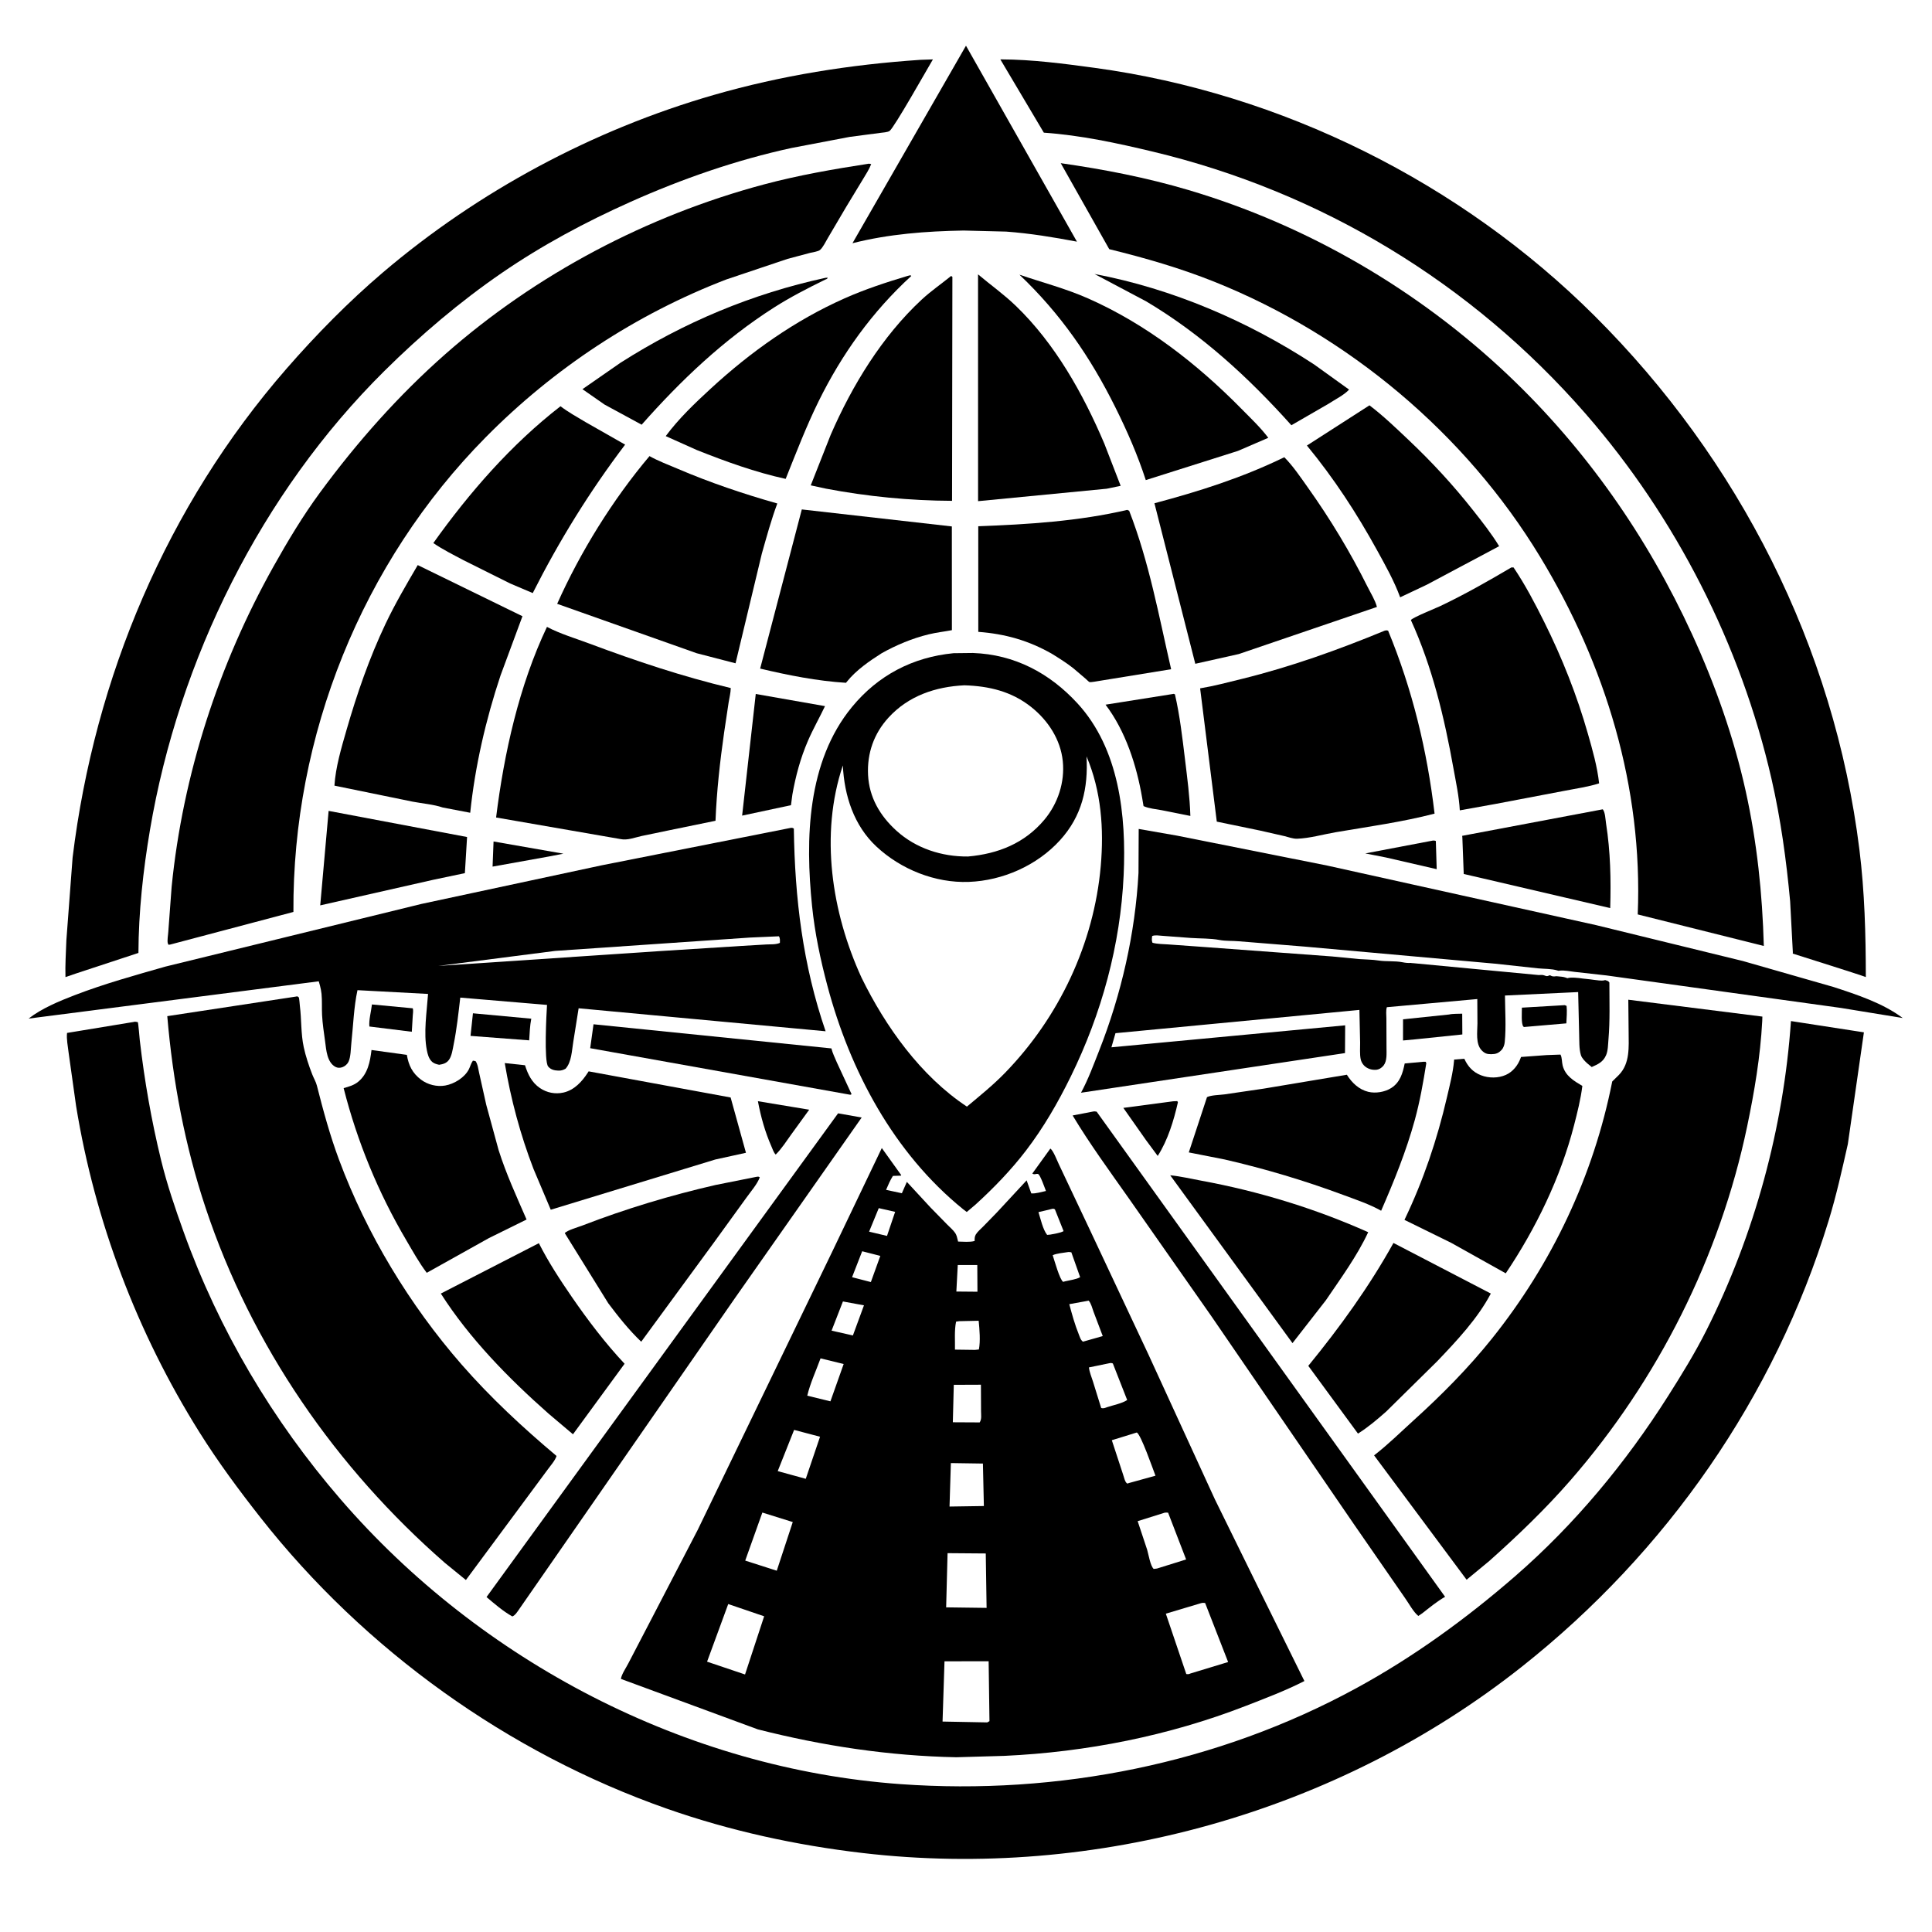 <svg version="1.1" xmlns="http://www.w3.org/2000/svg" style="display: block;" viewBox="0 0 2048 2048" width="1024" height="1024">
<path transform="translate(0,0)" fill="rgb(255,255,255)" d="M 0 0 L 0 2048 L 2048 2048 L 2048 0 L 0 0 z"/>
<path transform="translate(0,0)" fill="rgb(0,0,0)" d="M 1021.47 244.375 C 981.67 245.097 942.403 248.002 903.651 257.826 L 1023.98 48.448 L 1141.6 256.157 C 1116.58 251.443 1092.03 247.388 1066.6 245.501 L 1021.47 244.375 z"/>
<path transform="translate(0,0)" fill="rgb(0,0,0)" d="M 80.5 1031.96 L 69.397 1035.77 C 69.002 1022.82 69.907 1009.6 70.363 996.641 L 76.964 909 C 100.334 718.006 176.917 536.329 303.77 390.764 C 335.069 354.848 369.663 319.652 405.95 288.771 C 507.159 202.641 628.743 137.523 756.406 100.717 C 828.21 80.016 901.187 68.442 975.63 63.423 L 988.929 62.969 C 983.181 72.595 947.752 135.555 942.995 138.811 C 940.831 140.292 935.666 140.495 933.125 140.858 L 900.701 145.112 L 839.197 156.842 C 780.809 169.482 722.962 189.613 668.455 213.965 C 620.763 235.271 574.847 259.842 531.719 289.45 C 487.402 319.874 445.659 355.419 407.5 393.216 C 276.837 522.64 189.569 699.092 158.975 879.768 C 151.734 922.525 146.912 966.738 146.74 1010.15 L 80.5 1031.96 z"/>
<path transform="translate(0,0)" fill="rgb(0,0,0)" d="M 1977.86 1035.74 C 1971.17 1033.06 1900.7 1011.03 1900.55 1010.89 C 1900.25 1010.58 1900.52 1010.02 1900.5 1009.59 L 1897.63 955.476 C 1893.57 911.668 1887.69 868.539 1877.86 825.609 C 1845.32 683.535 1776.51 548.401 1680.74 438.526 C 1559.96 299.964 1400.72 203.449 1222 160.728 C 1184.12 151.672 1145.44 143.318 1106.51 140.633 L 1060.41 62.96 L 1061.54 62.956 C 1094.02 63.059 1127.8 67.494 1160 71.869 C 1358.52 98.837 1548.4 193.455 1690.29 334.797 C 1843.29 487.216 1944.32 685.659 1971.04 900.489 C 1976.63 945.49 1977.79 990.463 1977.86 1035.74 z"/>
<path transform="translate(0,0)" fill="rgb(0,0,0)" d="M 180.5 1001.25 L 178.621 1001.5 L 177.894 1000 C 177.06 997.017 178.244 990.94 178.403 987.661 L 181.944 940 C 193.765 821.346 231.719 704.376 289.928 600.484 C 304.988 573.604 321.01 546.874 339.28 522.029 C 378.418 468.809 422.33 419.208 471.948 375.483 C 568.223 290.643 685.982 228.553 809.858 195.49 C 846.464 185.72 883.727 179.258 921.136 173.5 L 923.5 173.938 C 921.412 179.496 917.86 184.767 914.835 189.881 L 896.825 219.589 L 877.553 252.327 C 875.349 255.996 872.445 262.238 869.239 264.97 C 867.298 266.625 861.578 267.365 859 267.988 L 834.868 274.416 L 769.816 296.28 C 674.076 333.077 587.025 390.508 514.938 463.465 C 383.58 596.41 310.002 779.852 311.034 966.693 L 180.5 1001.25 z"/>
<path transform="translate(0,0)" fill="rgb(0,0,0)" d="M 1869.72 1002.77 L 1736.06 969.321 C 1741.61 834.5 1702 704.725 1632.48 590.091 C 1553.27 459.463 1428.89 355.316 1287.2 298.655 C 1250.94 284.155 1213.7 273.407 1175.84 264.121 L 1124.43 172.97 C 1170.19 179.503 1215.32 188.256 1259.68 201.396 C 1385.96 238.797 1503.28 307.164 1598.81 397.759 C 1681.22 475.919 1746.32 569.173 1793.61 672.221 C 1817.98 725.338 1837.86 781.374 1850.49 838.5 C 1862.54 893.027 1868.17 947.012 1869.72 1002.77 z"/>
<path transform="translate(0,0)" fill="rgb(0,0,0)" d="M 1408.05 428.16 L 1368.91 450.772 C 1323.62 400.24 1273.64 354.294 1215.06 319.5 L 1160.21 290.433 C 1242.69 305.952 1322.97 340.464 1393.09 386.388 L 1430.1 413.001 C 1424.71 418.853 1414.82 423.719 1408.05 428.16 z"/>
<path transform="translate(0,0)" fill="rgb(0,0,0)" d="M 738.555 477.007 L 705.707 462.291 C 719.377 443.807 736.59 427.426 753.46 411.9 C 795.717 373.009 842.544 339.723 895.182 316.321 C 916.977 306.631 939.228 299.343 962.031 292.5 L 965.008 291.777 L 966.029 292.5 C 924.645 330.372 892.515 375.151 867.735 425.437 C 854.604 452.084 843.901 480.067 832.848 507.628 C 801.099 500.766 768.679 489.022 738.555 477.007 z"/>
<path transform="translate(0,0)" fill="rgb(0,0,0)" d="M 875.5 517.975 L 859.421 514.496 L 880.59 460.873 C 903.304 408.626 935.019 356.55 977.062 317.559 C 986.932 308.405 997.866 300.96 1008.27 292.5 L 1009.57 293.5 L 1009.21 530.901 C 964.682 530.729 919.248 526.327 875.5 517.975 z"/>
<path transform="translate(0,0)" fill="rgb(0,0,0)" d="M 1173.23 518.061 L 1036.8 531.262 L 1036.76 290.832 C 1050.08 302.064 1064.22 312.067 1076.81 324.21 C 1118.49 364.396 1148.08 417.271 1170.59 470.151 L 1187.95 514.993 L 1173.23 518.061 z"/>
<path transform="translate(0,0)" fill="rgb(0,0,0)" d="M 1312.28 477.975 L 1214.58 508.918 C 1205.94 482.331 1194.84 456.944 1182.4 431.938 C 1155.65 378.144 1124.26 332.684 1080.66 291.182 C 1105.1 299.526 1129.69 305.839 1153.45 316.354 C 1214.98 343.59 1268.91 385.568 1315.86 433.242 C 1325.61 443.142 1336.08 452.985 1344.44 464.097 L 1312.28 477.975 z"/>
<path transform="translate(0,0)" fill="rgb(0,0,0)" d="M 640.88 428.879 L 617.42 412.545 L 657.798 384.5 C 724.926 341.724 797.098 311.403 875.02 294.5 L 877.446 294.34 C 877.057 295.861 875.819 295.892 874.505 296.536 C 856.001 305.606 837.885 314.9 820.484 325.997 C 767.098 360.043 721.949 402.96 680.172 450.202 L 640.88 428.879 z"/>
<path transform="translate(0,0)" fill="rgb(0,0,0)" d="M 1512.63 619.73 L 1484.22 633.172 C 1477.91 615.901 1468.61 599.381 1459.76 583.296 C 1438.05 543.838 1414.04 507.064 1385.38 472.28 L 1451.69 429.664 C 1466.22 440.676 1479.66 453.606 1492.89 466.124 C 1517.95 489.825 1540.41 514.122 1561.75 541.219 C 1571.33 553.38 1581.12 565.737 1589.15 578.983 L 1512.63 619.73 z"/>
<path transform="translate(0,0)" fill="rgb(0,0,0)" d="M 540.748 618.496 L 491.46 593.89 C 480.631 588.138 469.468 582.601 459.337 575.671 C 497.567 522.09 541.956 471.092 594.156 430.64 C 602.427 436.947 611.884 442.17 620.81 447.5 L 662.663 471.326 C 625.002 521.012 592.848 573.04 564.723 628.689 L 540.748 618.496 z"/>
<path transform="translate(0,0)" fill="rgb(0,0,0)" d="M 738.544 692.456 L 590.62 640.08 C 615.264 584.943 649.49 529.694 688.495 483.493 C 697.912 488.789 708.593 492.735 718.536 496.989 C 752.702 511.607 788.227 523.576 823.975 533.715 C 817.506 551.1 812.638 569.049 807.575 586.884 L 779.701 703.127 L 738.544 692.456 z"/>
<path transform="translate(0,0)" fill="rgb(0,0,0)" d="M 1313.23 693.298 L 1267.06 703.637 L 1223.75 533.468 C 1271.34 520.799 1316.97 506.32 1361.42 484.68 C 1370.69 494.012 1378.69 505.967 1386.33 516.701 C 1410.18 550.223 1431.36 585.283 1449.7 622.097 C 1453.01 628.751 1457.77 636.26 1459.61 643.382 L 1313.23 693.298 z"/>
<path transform="translate(0,0)" fill="rgb(0,0,0)" d="M 934.568 692.476 C 921.593 700.682 907.488 710.481 897.813 722.517 L 896.796 723.797 C 866.552 721.958 835.261 715.743 805.79 708.725 L 849.945 540.016 L 1009 558.04 L 1009.05 667.996 C 1000.85 669.567 992.559 670.451 984.438 672.436 C 967.029 676.69 950.175 683.72 934.568 692.476 z"/>
<path transform="translate(0,0)" fill="rgb(0,0,0)" d="M 1115.12 693.093 C 1090.29 678.894 1065.44 671.923 1037.03 669.794 L 1037 557.846 C 1089.65 555.892 1143.5 552.514 1194.93 540.5 L 1197 541.5 C 1218.18 596.008 1228.4 652.743 1241.45 709.404 L 1165.79 721.697 C 1163.8 721.931 1156.33 723.524 1154.76 722.972 C 1154.26 722.797 1151.32 719.942 1150.81 719.5 L 1137.9 708.5 C 1130.71 702.787 1122.91 697.922 1115.12 693.093 z"/>
<path transform="translate(0,0)" fill="rgb(0,0,0)" d="M 469.327 855.994 C 459.835 852.731 447.49 851.709 437.525 849.81 L 354.513 832.81 C 355.76 813.186 361.882 792.698 367.308 773.872 C 378.374 735.477 391.427 697.696 408.569 661.546 C 418.773 640.029 430.813 619.555 442.83 599.019 L 553.826 653.229 L 530.584 716.019 C 515.031 762.635 503.455 812.673 498.451 861.561 L 469.327 855.994 z"/>
<path transform="translate(0,0)" fill="rgb(0,0,0)" d="M 1584.75 852.306 L 1547.45 859.004 C 1546.66 844.128 1543.32 829.021 1540.69 814.355 C 1531.09 760.755 1518.32 707.001 1495.59 657.279 C 1497.61 654.474 1522.23 644.607 1526.44 642.608 C 1552.55 630.217 1577.24 616.153 1602.12 601.5 L 1604.44 601.522 C 1616.8 619.899 1627.09 639.517 1636.95 659.317 C 1655.97 697.515 1671.6 736.952 1683.29 778 C 1688.16 795.091 1693.2 812.683 1695.13 830.385 C 1683.52 834.152 1670.84 835.83 1658.86 838.212 L 1584.75 852.306 z"/>
<path transform="translate(0,0)" fill="rgb(0,0,0)" d="M 710.222 879.953 L 680 886.226 C 672.972 887.798 664.965 891.015 657.825 889.461 L 525.883 866.568 C 534.328 798.441 550.257 726.777 579.805 664.532 C 593.81 671.927 610.016 676.697 624.893 682.264 C 673.976 700.631 723.613 717.216 774.624 729.359 C 774.589 734.375 773.159 739.571 772.39 744.539 L 767.617 776.387 C 763.182 807.289 759.71 838.845 758.468 870.044 L 710.222 879.953 z"/>
<path transform="translate(0,0)" fill="rgb(0,0,0)" d="M 1335.65 880.425 L 1289.85 870.964 L 1272.18 729.685 C 1287.11 727.19 1301.93 723.254 1316.62 719.627 C 1368.66 706.774 1418.43 688.917 1467.91 668.5 C 1470.2 668.068 1469.03 668.088 1471.43 668.5 C 1497.15 730.626 1512.86 795.798 1520.7 862.476 C 1486.55 871.379 1450.77 876.238 1416 882.181 C 1402.88 884.422 1388.07 888.693 1374.86 889.092 C 1370.55 889.222 1365.8 887.32 1361.6 886.329 L 1335.65 880.425 z"/>
<path transform="translate(0,0)" fill="rgb(0,0,0)" d="M 1034.22 1276.79 L 1024.81 1284.76 L 1020.97 1281.85 C 947.393 1222.2 901.109 1135.25 877.064 1044.91 C 869.671 1017.13 863.761 989.165 860.828 960.54 C 853.542 889.444 855.441 807.494 903.062 749.515 C 930.802 715.741 967.613 696.598 1010.8 692.415 L 1031.31 692.187 C 1075.43 693.735 1112.61 713.432 1142.19 745.617 C 1186.55 793.879 1193.97 864.872 1191.13 927.475 C 1187.75 1001.74 1167.72 1074.6 1135.06 1141.16 C 1121.54 1168.71 1106.18 1195.41 1087.47 1219.81 C 1071.65 1240.45 1053.42 1259.28 1034.22 1276.79 z M 1022.36 726.449 C 991.768 727.892 962.987 737.573 941.865 760.681 C 926.356 777.648 919.07 798.454 920.177 821.399 C 921.327 845.249 932.862 864.805 950.263 880.588 C 970.962 899.362 998.489 908.215 1026.14 907.931 C 1057.99 905.088 1086.05 893.991 1107.04 869 C 1121.41 851.883 1128.89 829.138 1126.6 806.875 C 1124.24 783.853 1110.93 763.588 1093.03 749.395 C 1072.17 732.849 1048.4 727.278 1022.36 726.449 z M 1151.76 801.792 C 1153.61 835.502 1146.99 864.997 1123.66 890.669 C 1099.38 917.387 1063.01 933.515 1026.98 934.852 C 991.297 936.175 955.04 921.594 929.065 897.398 C 905.099 875.072 895.005 843.4 893.448 811.4 C 868.884 884.584 881.608 967.301 913.231 1036.3 C 938.597 1088.19 976.07 1140.77 1024.98 1173.06 C 1038.81 1161.48 1052.72 1150.28 1065.32 1137.32 C 1122.63 1078.38 1159.62 1000.18 1166.83 918.197 C 1170.31 878.702 1167.41 838.643 1151.76 801.792 z"/>
<path transform="translate(0,0)" fill="rgb(0,0,0)" d="M 1210.76 845.925 C 1204.89 811.499 1193.21 775.046 1171.92 746.979 L 1244.31 735.5 L 1245.49 736.054 C 1250.63 758.28 1253.36 781.825 1256.09 804.445 C 1258.52 824.525 1261.24 844.697 1261.84 864.926 L 1231.33 858.826 C 1225.09 857.656 1217.95 857.129 1212.2 854.5 L 1210.76 845.925 z"/>
<path transform="translate(0,0)" fill="rgb(0,0,0)" d="M 839.958 842.234 L 838.465 853.537 L 786.685 864.588 L 801.135 735.645 L 874.539 748.529 C 868.66 760.912 861.855 772.769 856.417 785.385 C 848.494 803.766 843.442 822.576 839.958 842.234 z"/>
<path transform="translate(0,0)" fill="rgb(0,0,0)" d="M 1588.5 935.003 L 1551.62 926.452 L 1550.16 887.873 L 1549.97 886.023 L 1695.78 858.5 L 1699 857.899 C 1701.64 861.033 1701.81 868.573 1702.46 872.746 C 1707.19 903.046 1707.75 932.056 1706.9 962.622 L 1588.5 935.003 z"/>
<path transform="translate(0,0)" fill="rgb(0,0,0)" d="M 459.027 932.661 L 339.445 959.734 L 348.352 859.579 L 495.112 887.277 L 492.793 925.563 L 459.027 932.661 z"/>
<path transform="translate(0,0)" fill="rgb(0,0,0)" d="M 794.91 993.856 L 588.5 1008 L 30.3 1079.75 C 44.27 1068.88 62.925 1061.17 79.368 1054.84 C 110.716 1042.79 143.125 1033.84 175.378 1024.62 L 446.833 958.185 L 637.671 917.299 L 838.668 877.5 C 840.434 877.61 839.474 877.421 841.5 878.278 C 842.547 952.366 850.976 1022.8 875.183 1093.18 L 613.366 1068.82 L 607.689 1104.5 C 606.163 1113.62 605.921 1125.89 599.5 1132.92 C 596.846 1134.36 594.817 1135 591.75 1134.89 C 587.586 1134.74 583.798 1133.87 581.054 1130.5 C 576.546 1124.96 579.252 1074.68 579.86 1065.25 L 487.908 1057.5 C 485.961 1074.15 484.181 1090.83 480.875 1107.27 C 479.858 1112.33 478.962 1119.3 475.905 1123.49 C 473.273 1127.1 469.698 1128.05 465.5 1128.72 C 462.319 1128 459.507 1127.28 457.244 1124.77 C 454.366 1121.57 453.305 1117.42 452.486 1113.32 C 448.801 1094.85 452.455 1072.37 453.755 1053.61 L 378.944 1049.62 C 375.023 1067.69 374.467 1087.16 372.451 1105.59 C 371.814 1111.41 371.898 1120.47 369.377 1125.62 C 368.129 1128.16 365.582 1130.35 362.915 1131.28 C 360.435 1132.14 357.848 1132.2 355.5 1130.9 C 346.559 1125.95 345.841 1112.96 344.631 1104 C 343.383 1094.76 341.889 1085.32 341.407 1076 C 341.021 1068.55 341.562 1060.93 340.828 1053.53 C 340.248 1047.68 338.472 1042.11 336.832 1036.5 C 340.424 1033.44 340.485 1034.19 344.5 1034.56 C 346.047 1034.7 348.83 1033.3 350.666 1033.19 L 356 1032.97 C 365.38 1032.97 374.797 1031.34 384.142 1030.47 L 444 1025.3 L 697.109 1008.36 L 786.508 1002.69 L 812.398 1001.17 C 816.937 1000.95 822.524 1001.39 826.707 999.5 C 826.739 997.016 827.077 994.67 825.663 992.5 L 794.91 993.856 z"/>
<path transform="translate(0,0)" fill="rgb(0,0,0)" d="M 1495.5 1020.74 C 1497.18 1020.99 1496.59 1020.97 1497.98 1020.99 L 1631.09 1033.59 C 1634.5 1033.48 1635.22 1033.17 1638.53 1034.5 C 1640.21 1035.18 1641.32 1034.31 1643 1033.76 C 1644.97 1034.83 1645.72 1035.17 1648.03 1035.02 C 1650.36 1034.86 1649.37 1034.7 1651.21 1034.94 C 1654.11 1035.31 1656.76 1035.26 1659.58 1036.24 L 1661.5 1036.93 C 1665.09 1035.67 1673.61 1036.65 1677.49 1037.26 L 1685.79 1038.16 L 1689.3 1038.64 C 1692.85 1038.92 1696.78 1039.89 1700.29 1039.25 L 1701.5 1038.91 C 1703.76 1039.68 1704.57 1039.5 1706.01 1041.5 C 1706.02 1061.59 1706.76 1081.98 1705.02 1102 C 1704.56 1107.19 1704.62 1113.54 1702.57 1118.39 C 1699.48 1125.71 1694.09 1128.09 1687.28 1131.1 L 1682.5 1127.15 C 1679.99 1124.82 1676.87 1121.82 1675.83 1118.45 C 1673.76 1111.72 1674.22 1103.18 1673.96 1096.18 L 1672.91 1051.64 L 1595.33 1055.3 C 1595.44 1071.41 1596.67 1088.5 1595.1 1104.5 C 1594.82 1107.4 1593.82 1110.69 1591.8 1112.89 C 1588.46 1116.54 1585.59 1117.44 1580.74 1117.49 C 1576.38 1117.54 1573.86 1116.69 1570.75 1113.52 C 1564.01 1106.68 1566.11 1093.87 1566.15 1085 L 1566 1059.03 L 1470.14 1067.67 C 1468.98 1071.05 1469.6 1075.92 1469.63 1079.53 L 1469.75 1110.81 C 1469.75 1116.67 1470.46 1124.52 1466.71 1129.41 C 1464.74 1131.99 1461.77 1133.83 1458.51 1134.05 C 1453.95 1134.36 1449.18 1132.8 1445.96 1129.5 C 1444.22 1127.72 1442.9 1125.27 1442.38 1122.81 C 1441.25 1117.42 1441.87 1110.74 1441.79 1105.18 L 1441.03 1070.55 L 1182.45 1095.22 L 1178.14 1110.19 L 1425.94 1086.89 L 1425.75 1116.32 L 1145.91 1158.35 C 1153.62 1144.05 1159.19 1128.79 1165.14 1113.71 C 1188.62 1054.18 1203.41 989.36 1206.85 925.398 L 1207.07 878.722 L 1247.54 885.782 L 1406.96 917.558 L 1691.77 980.641 L 1847.62 1018.75 L 1943.69 1046.28 C 1968.48 1054.39 1995.83 1063.32 2016.97 1079.15 L 1951.54 1068.46 L 1703 1034.01 L 1669.16 1030.23 C 1664.13 1029.69 1658.27 1028.36 1653.27 1028.92 C 1651.65 1029.11 1652.4 1029.23 1650.97 1028.77 C 1644.97 1026.81 1636.72 1027.14 1630.35 1026.48 L 1584.89 1021.55 L 1382.93 1003.43 L 1313.21 997.799 C 1306.58 997.188 1299.16 997.665 1292.75 996.422 C 1283.01 994.534 1271.92 994.975 1262 994.247 L 1232.18 992.005 C 1228.87 991.809 1224.42 990.92 1221.33 992.244 C 1221.06 994.786 1220.65 996.922 1221.67 999.36 C 1226.89 1000.82 1233.19 1000.73 1238.62 1001.14 L 1273.08 1003.61 L 1412 1013.87 L 1440.63 1016.65 C 1447.49 1017.17 1454.54 1017.11 1461.34 1018.18 C 1469.53 1019.46 1478.4 1018.41 1486.5 1019.99 C 1489.87 1020.64 1492 1020.9 1495.5 1020.74 z"/>
<path transform="translate(0,0)" fill="rgb(0,0,0)" d="M 1469.22 908.974 L 1447.26 904.65 L 1517.47 891.311 C 1519.36 890.906 1520.23 890.813 1522.05 891.5 L 1522.96 921.359 L 1469.22 908.974 z"/>
<path transform="translate(0,0)" fill="rgb(0,0,0)" d="M 581.229 908.035 L 522.15 918.644 L 523.19 892.012 L 597.243 904.951 L 581.229 908.035 z"/>
<path transform="translate(0,0)" fill="rgb(0,0,0)" d="M 471.715 1656.82 C 356.161 1555.98 266.655 1426.51 218.054 1280.66 C 196.075 1214.71 183.195 1146.35 177.322 1077.16 L 313.739 1056.41 L 315.035 1056.13 C 315.584 1056.49 316.254 1056.7 316.682 1057.19 C 317.245 1057.83 317.715 1065 317.87 1066.23 C 319.697 1080.76 318.87 1095.68 321.965 1110 C 324.066 1119.72 327.411 1129.74 331.029 1139 C 332.552 1142.9 334.865 1146.68 335.894 1150.73 C 342.706 1177.57 349.787 1203.62 359.479 1229.63 C 388.729 1308.13 434.232 1383.33 489.308 1446.44 C 519.895 1481.49 554.382 1513.48 589.954 1543.38 C 588.441 1548.35 583.455 1553.73 580.411 1558 L 550.713 1598.13 L 493.876 1674.88 L 471.715 1656.82 z"/>
<path transform="translate(0,0)" fill="rgb(0,0,0)" d="M 1578.59 1654.8 L 1554.66 1674.58 L 1456.58 1542.74 C 1471.23 1531.49 1484.78 1518.04 1498.5 1505.62 C 1528.08 1478.87 1556.74 1449.96 1581.66 1418.79 C 1645.29 1339.24 1689.22 1246.31 1709.03 1146.42 L 1716.19 1139.37 C 1728.02 1127.1 1726.5 1109.74 1726.41 1093.95 L 1726.07 1059.74 L 1868.2 1077.63 L 1868.03 1082.5 C 1866.06 1119.92 1859.72 1157.37 1852.06 1194 C 1823.16 1332.21 1757.37 1462.9 1664.62 1569.36 C 1638.08 1599.82 1608.73 1627.95 1578.59 1654.8 z"/>
<path transform="translate(0,0)" fill="rgb(0,0,0)" d="M 436.537 1093.71 L 391.56 1088.14 C 390.844 1081.34 393.514 1071.78 394.272 1064.76 L 437.523 1068.84 C 438.324 1071.19 437.682 1074.35 437.538 1076.83 L 436.537 1093.71 z"/>
<path transform="translate(0,0)" fill="rgb(0,0,0)" d="M 1615.5 1088.67 L 1614.89 1088.26 C 1612.3 1085.66 1613.34 1072.34 1613.28 1068.16 L 1658.64 1065.5 L 1660.64 1066.27 C 1661.28 1072.38 1660.66 1078.68 1660.4 1084.81 L 1615.5 1088.67 z"/>
<path transform="translate(0,0)" fill="rgb(0,0,0)" d="M 560.957 1102.81 L 498.775 1098.09 L 501.344 1074.13 L 563.171 1079.85 C 561.693 1087.38 561.459 1095.17 560.957 1102.81 z"/>
<path transform="translate(0,0)" fill="rgb(0,0,0)" d="M 1500.24 1101.74 L 1487.26 1102.95 L 1487.29 1080.5 L 1536.09 1075.41 C 1540.19 1074.44 1545.72 1074.8 1550 1074.54 L 1550.14 1096.57 L 1500.24 1101.74 z"/>
<path transform="translate(0,0)" fill="rgb(0,0,0)" d="M 1958.78 1212.81 C 1952.66 1239.95 1946.61 1267.22 1938.46 1293.85 C 1881.1 1481.15 1766.54 1645.39 1613.12 1766.84 C 1418.02 1921.29 1161.41 1993.13 914.483 1964.28 C 843.954 1956.04 774.106 1940.85 707.029 1917.32 C 538.796 1858.32 386.474 1749 276.24 1608.82 C 253.273 1579.61 231.158 1549.74 211.408 1518.25 C 145.429 1413.04 100.658 1294.98 80.678 1172.5 L 72.702 1115.64 C 71.987 1109.22 70.315 1101.35 71.075 1094.95 L 141.51 1083.35 L 143.031 1083.04 C 143.057 1083.04 145.945 1083.4 146.068 1083.5 C 146.609 1083.94 147.984 1101.01 148.186 1102.76 C 153.151 1145.65 160.539 1187.94 170.78 1229.9 C 177.054 1255.6 185.648 1280.76 194.583 1305.65 C 231.994 1409.83 288.85 1505.78 361.191 1589.5 C 509.647 1761.31 727.408 1875.02 954.688 1891.26 C 1121.42 1903.17 1290.87 1869.64 1438.03 1789.38 C 1498.49 1756.41 1554.26 1715.88 1606.2 1670.76 C 1669.32 1615.92 1723.44 1550.52 1768.13 1480.04 C 1782.59 1457.25 1796.65 1434.46 1808.8 1410.33 C 1859.75 1309.09 1890.7 1195.35 1898.49 1082.37 L 1975.81 1094.32 L 1958.78 1212.81 z"/>
<path transform="translate(0,0)" fill="rgb(0,0,0)" d="M 901.36 1160.5 L 625.632 1111.13 L 629.156 1085.77 L 881.32 1111.36 C 882.557 1116.39 885.06 1121.36 887.072 1126.16 L 902.738 1159.95 L 901.36 1160.5 z"/>
<path transform="translate(0,0)" fill="rgb(0,0,0)" d="M 518.351 1312.38 L 452.371 1349.23 C 444.191 1338.45 437.645 1326.52 430.784 1314.88 C 401.012 1264.37 378.702 1210.31 364.27 1153.45 C 369.808 1151.9 375.221 1150.4 379.763 1146.66 C 389.946 1138.27 392.299 1125.37 393.813 1113.05 L 431.28 1118.2 C 433.114 1129.25 437.149 1137.59 446.294 1144.47 C 453.443 1149.85 463.078 1152.26 471.938 1150.71 C 481.472 1149.03 492.527 1142.3 497 1133.5 C 498.549 1130.45 499.279 1127.13 501.3 1124.34 L 504.07 1124.8 C 506.473 1127.93 507.032 1133.53 507.91 1137.34 L 515.438 1171.12 L 528.555 1219.18 C 536.583 1244.52 547.605 1268.44 558.186 1292.74 L 518.351 1312.38 z"/>
<path transform="translate(0,0)" fill="rgb(0,0,0)" d="M 1538.28 1317.43 L 1488.79 1293.12 C 1508.82 1251.45 1523.45 1207.94 1533.88 1162.93 C 1536.78 1150.39 1540.24 1137.3 1541.34 1124.46 L 1541.43 1123.18 L 1552.25 1122.33 C 1555.94 1130.53 1561.42 1136.56 1569.95 1139.84 C 1578.17 1143.01 1588.24 1143.06 1596.32 1139.41 C 1603.8 1136.04 1609.12 1129.18 1611.89 1121.66 L 1612.33 1120.44 L 1639.58 1118.43 L 1654.19 1117.9 C 1655.96 1121.29 1655.52 1125.77 1656.48 1129.5 C 1659.3 1140.52 1668.31 1145.72 1677.36 1151.12 C 1675.61 1165.3 1672.08 1179.14 1668.53 1192.96 C 1654.34 1248.18 1627.95 1302.53 1596.15 1349.78 L 1538.28 1317.43 z"/>
<path transform="translate(0,0)" fill="rgb(0,0,0)" d="M 1298.23 1229.1 L 1260.17 1221.61 L 1279.47 1163.01 C 1283.94 1160.79 1292.83 1160.79 1298 1160.09 L 1339.5 1154 L 1427.73 1139.26 C 1432.94 1147.69 1440.54 1154.97 1450.44 1157.38 C 1458.17 1159.26 1468.07 1157.62 1474.77 1153.33 C 1484.18 1147.32 1486.93 1137.62 1489.04 1127.33 L 1508.91 1125.5 L 1511.26 1125.51 L 1511.94 1127 C 1508.7 1147.31 1505.18 1167.43 1499.73 1187.28 C 1490.66 1220.27 1477.73 1252.14 1464.07 1283.44 C 1451.82 1276.51 1437.31 1271.67 1424.07 1266.75 C 1382.94 1251.47 1340.99 1238.94 1298.23 1229.1 z"/>
<path transform="translate(0,0)" fill="rgb(0,0,0)" d="M 758.218 1229.14 L 583.826 1282.37 L 565.523 1239.08 C 551.595 1202.88 541.458 1165.12 535.058 1126.9 L 556.526 1129.2 C 559.579 1138.85 563.717 1147.5 572.349 1153.37 C 579.703 1158.37 588.581 1160.1 597.277 1158.15 C 608.698 1155.59 616.934 1146.59 623.024 1137.16 L 623.976 1135.67 L 774.496 1163.38 L 790.746 1222 L 758.218 1229.14 z"/>
<path transform="translate(0,0)" fill="rgb(0,0,0)" d="M 838.791 1202.51 C 833.608 1209.72 828.632 1217.61 822.313 1223.86 C 820.331 1222.35 818.735 1217.5 817.693 1215.13 C 810.959 1199.84 806.486 1183.72 803.413 1167.32 L 857.778 1176.33 L 838.791 1202.51 z"/>
<path transform="translate(0,0)" fill="rgb(0,0,0)" d="M 1214.8 1208.56 L 1190.79 1174.41 L 1243.6 1167.41 L 1248 1167.23 L 1248.63 1168.5 C 1244.27 1187.74 1237.95 1208.65 1227.22 1225.34 L 1214.8 1208.56 z"/>
<path transform="translate(0,0)" fill="rgb(0,0,0)" d="M 1507.68 1710.14 L 1503.5 1712.98 C 1498.24 1708.83 1493.4 1699.58 1489.36 1693.96 L 1434.85 1615.21 L 1283.95 1395 L 1196.26 1269.84 C 1176.02 1241.09 1155.16 1212.59 1137.03 1182.45 L 1158.25 1178.36 C 1160.13 1177.98 1160.69 1178.05 1162.5 1178.42 L 1531.86 1692.68 C 1523.46 1697.4 1515.27 1704.22 1507.68 1710.14 z"/>
<path transform="translate(0,0)" fill="rgb(0,0,0)" d="M 543.119 1713.5 C 533.369 1708.08 524.229 1700.14 515.73 1692.94 L 888.41 1180.18 L 913.421 1184.6 L 778.719 1376.56 L 632.809 1586.99 L 549.69 1706.76 C 547.827 1709.35 546.156 1712.22 543.119 1713.5 z"/>
<path transform="translate(0,0)" fill="rgb(0,0,0)" d="M 803.314 1833.2 L 658.19 1779.71 C 658.839 1774.9 663.677 1767.9 665.987 1763.37 L 692.108 1713.2 L 739.628 1621.69 L 881.885 1327.46 L 934.759 1216.98 L 955.355 1245.71 L 954.877 1246.25 L 946.524 1246.51 C 943.552 1251.26 941.448 1256.16 939.278 1261.31 L 956.016 1264.88 L 961.302 1252.85 L 986.123 1279.72 L 1004.06 1298.06 C 1006.86 1300.92 1010.49 1303.91 1012.67 1307.2 C 1014.05 1309.3 1014.69 1312.2 1015.26 1314.63 L 1015.6 1316.12 C 1021.14 1316.17 1027.81 1316.97 1033.15 1315.5 C 1033.12 1313.15 1033.1 1310.78 1034.36 1308.68 C 1036.22 1305.61 1039.58 1302.82 1042.09 1300.28 L 1056.58 1285.41 L 1088.27 1251.24 L 1093.21 1265.05 C 1098 1265.46 1103.99 1263.46 1108.75 1262.5 C 1107.6 1259.61 1102.72 1245.43 1100.5 1244.55 C 1098.36 1243.71 1096.74 1245.77 1094.32 1244 L 1113.44 1217.5 C 1116.69 1219.9 1120.55 1230.33 1122.47 1234.25 L 1155.42 1303.94 L 1217.43 1435.91 L 1287.83 1589.35 L 1336.76 1688.9 L 1382.72 1781.97 C 1362.7 1792.19 1341.18 1800.34 1320.24 1808.46 C 1238.9 1840.03 1151.76 1857.27 1064.7 1861.29 L 1013.71 1862.76 C 942.27 1861.34 872.465 1850.78 803.314 1833.2 z M 931.525 1280.68 L 921.282 1305.61 L 940.263 1310.12 L 948.879 1284.61 L 931.525 1280.68 z M 1115.1 1281.5 L 1100.81 1284.91 C 1103.07 1292.02 1105.45 1303.29 1110 1309.04 L 1113.5 1308.71 C 1117.85 1307.73 1123.57 1307.17 1127.45 1305.05 L 1118.22 1281.91 C 1116.07 1281.1 1117.11 1281.17 1115.1 1281.5 z M 913.945 1326.38 L 903.225 1353.88 L 923.153 1359.04 L 933.167 1331.3 L 913.945 1326.38 z M 1131.67 1327.32 C 1126.71 1328.17 1120.43 1328.54 1115.9 1330.58 C 1117.57 1335.58 1123.39 1356.67 1127 1358.81 L 1129.22 1358.2 C 1133.57 1357.13 1141.39 1356.16 1144.99 1353.84 L 1135.67 1327.5 C 1134.24 1327.29 1133.11 1327 1131.67 1327.32 z M 1015.27 1340.95 L 1013.78 1369.08 L 1036.14 1369.28 L 1035.97 1340.95 L 1015.27 1340.95 z M 1151.44 1379.23 L 1133.48 1382.48 C 1136.39 1393.32 1139.37 1404.15 1143.6 1414.57 C 1144.65 1417.17 1145.58 1420.68 1148 1422.22 L 1150.25 1421.6 L 1168.96 1416.29 L 1159.21 1390.54 C 1157.88 1386.96 1156.6 1381.4 1154 1378.72 L 1151.44 1379.23 z M 893.535 1379.61 L 881.506 1410.54 L 904.105 1415.64 L 915.842 1383.7 L 893.535 1379.61 z M 1016.92 1400.5 L 1013.5 1400.98 C 1011.54 1410.14 1012.49 1421.23 1012.3 1430.65 L 1033.5 1430.93 L 1037.65 1430.5 C 1039.44 1421.76 1038.32 1409.01 1037.43 1400.05 L 1016.92 1400.5 z M 869.819 1439.92 C 865.164 1452.75 858.852 1466.26 855.731 1479.48 L 880.284 1485.47 L 894.322 1445.9 L 869.819 1439.92 z M 1175.58 1445.14 L 1154.33 1449.51 C 1154.82 1454.47 1157.07 1459.61 1158.56 1464.39 L 1167.29 1492.5 C 1169.69 1493.33 1171.48 1492.41 1173.75 1491.61 C 1180 1489.54 1189.54 1487.67 1194.86 1484.08 L 1179.65 1445.31 C 1177.79 1444.71 1177.64 1444.72 1175.58 1445.14 z M 1011.06 1467.97 L 1010.04 1507.67 L 1038.5 1507.82 C 1040.78 1504.27 1039.96 1500.16 1039.95 1496.01 L 1039.82 1467.86 L 1011.06 1467.97 z M 841.787 1515.76 L 824.418 1559.44 L 854.144 1567.6 L 869.277 1523 L 841.787 1515.76 z M 1205.08 1518.5 L 1178.58 1526.69 L 1190.55 1563.18 C 1191.59 1566.03 1192.44 1571.25 1195 1572.67 L 1197.23 1571.94 L 1224.85 1564.32 C 1222.04 1557.05 1209.53 1520.92 1205.08 1518.5 z M 1007.96 1550.93 L 1006.54 1597 L 1042.94 1596.45 L 1041.94 1551.43 L 1007.96 1550.93 z M 1234.63 1603.5 L 1205.97 1612.5 L 1216.03 1642.78 C 1217.48 1647.62 1219.45 1660.2 1223 1663.14 L 1226.46 1662.71 L 1257.33 1653.09 L 1238.24 1603.5 C 1236.91 1603.37 1235.97 1603.32 1234.63 1603.5 z M 808.131 1603.37 L 789.966 1654.3 L 823.404 1665.02 L 840.363 1613.44 L 808.131 1603.37 z M 1004.46 1646.42 L 1002.96 1703.86 L 1045.83 1704.42 L 1044.95 1646.74 L 1004.46 1646.42 z M 1272.87 1699.5 L 1235.83 1710.56 L 1257.5 1774.54 C 1259.75 1774.84 1260.05 1774.72 1262.06 1773.92 L 1301.86 1761.82 L 1277.5 1699.28 C 1275.69 1698.99 1274.64 1698.99 1272.87 1699.5 z M 771.952 1700.36 L 749.526 1761.44 L 789.769 1775.01 L 810.03 1713.34 L 771.952 1700.36 z M 1001.21 1761.07 L 999.147 1824.92 L 1046.5 1825.82 L 1048.88 1824.5 L 1048 1760.98 L 1001.21 1761.07 z"/>
<path transform="translate(0,0)" fill="rgb(0,0,0)" d="M 1405.49 1378.33 L 1370.1 1423.77 L 1240.48 1245.86 C 1251.58 1246.92 1262.47 1249.56 1273.43 1251.57 C 1333.74 1262.63 1394.32 1281.1 1450.34 1306.19 C 1438.61 1331.46 1421.08 1355.3 1405.49 1378.33 z"/>
<path transform="translate(0,0)" fill="rgb(0,0,0)" d="M 644.781 1381.5 L 598.699 1307.21 C 600.946 1304.17 613.536 1300.59 617.538 1299.04 C 663.048 1281.4 711.086 1266.99 758.68 1256.09 L 801.81 1247.5 C 803.724 1247.25 803.608 1246.97 805.404 1248 C 802.775 1255.19 795.919 1262.97 791.427 1269.29 L 757.141 1316.63 L 679.719 1422.28 C 666.772 1409.96 655.49 1395.75 644.781 1381.5 z"/>
<path transform="translate(0,0)" fill="rgb(0,0,0)" d="M 581.5 1498.53 C 539.367 1461.33 497.652 1418.85 467.303 1371.23 L 571.221 1317.83 C 581.242 1337.69 593.617 1356.61 606.223 1374.92 C 623.138 1399.47 641.658 1423.89 662.086 1445.64 L 607.385 1520.41 L 581.5 1498.53 z"/>
<path transform="translate(0,0)" fill="rgb(0,0,0)" d="M 1469.39 1496.34 C 1459.87 1504.74 1450.28 1512.89 1439.51 1519.68 L 1386.84 1447.86 C 1420.44 1406.74 1451.31 1364.06 1477.13 1317.59 L 1580.33 1371.22 C 1566.41 1397.79 1544.03 1421.46 1523.45 1443.04 L 1469.39 1496.34 z"/>
</svg>